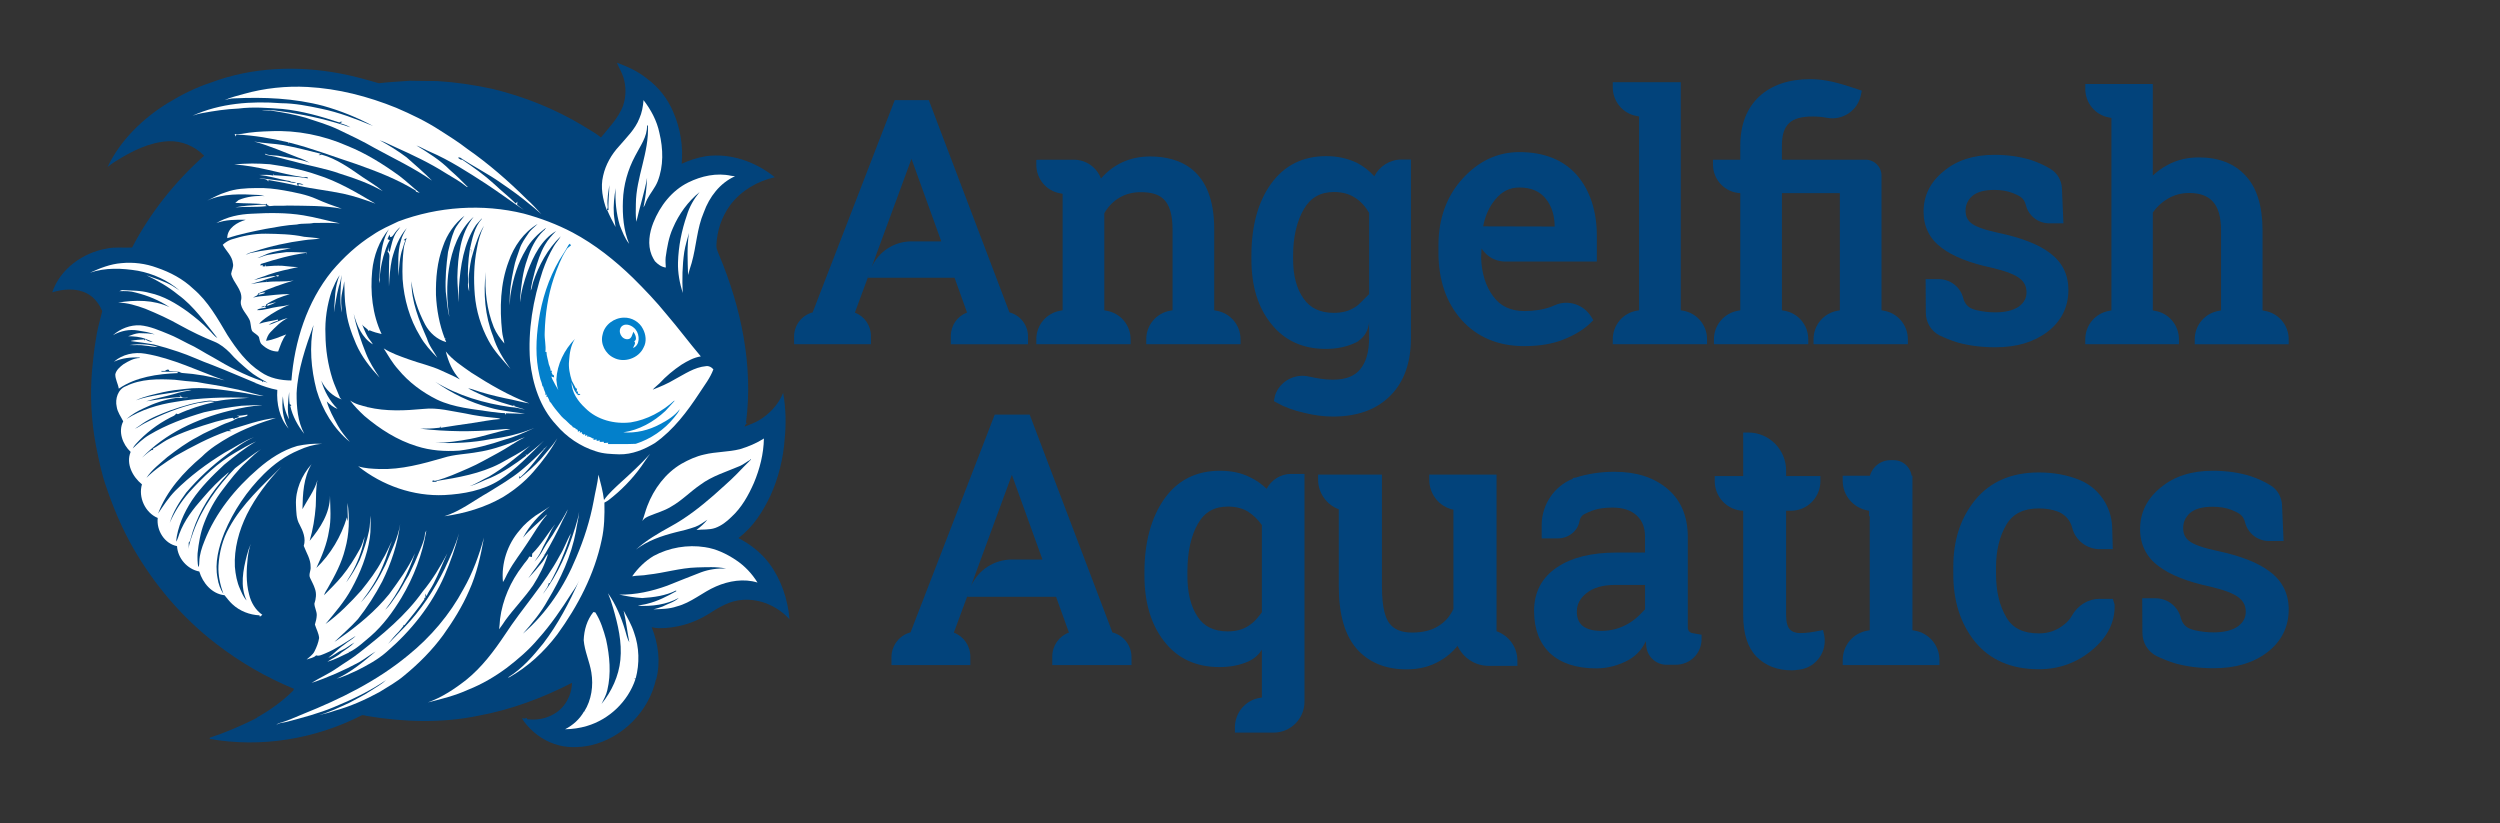 <?xml version="1.0" encoding="utf-8"?>
<!-- Generator: Adobe Illustrator 16.0.0, SVG Export Plug-In . SVG Version: 6.00 Build 0)  -->
<!DOCTYPE svg PUBLIC "-//W3C//DTD SVG 1.1//EN" "http://www.w3.org/Graphics/SVG/1.1/DTD/svg11.dtd">
<svg version="1.1" id="Layer_1" xmlns="http://www.w3.org/2000/svg" xmlns:xlink="http://www.w3.org/1999/xlink" x="0px" y="0px"
	 width="175.167px" height="57.667px" viewBox="-11.167 -9.333 175.167 57.667"
	 enable-background="new -11.167 -9.333 175.167 57.667" xml:space="preserve">
<rect x="-11.167" y="-9.333" width="175.167" height="57.667" fill="#333333" stroke="none"/>
<path fill="#02437B" d="M32.055-4.94c0.731,0.269,1.456,0.586,2.065,1.083c0.849,0.605,1.514,1.458,1.907,2.423
	c0.482,1.122,0.682,2.36,0.567,3.577c0.537-0.248,1.108-0.432,1.692-0.531c1.732-0.238,3.493,0.386,4.834,1.472
	c-1.218,0.27-2.362,0.943-3.118,1.947c-0.608,0.822-0.944,1.835-0.975,2.857c-0.001,0.24,0.121,0.458,0.204,0.677
	c1.538,3.678,2.392,7.733,1.872,11.721c0.026,0.003,0.082,0.013,0.106,0.02c-0.123,0.033-0.166,0.158-0.216,0.261
	c0.343-0.151,0.706-0.26,1.029-0.456c0.739-0.446,1.355-1.108,1.684-1.914c0.189,1.067,0.216,2.159,0.105,3.237
	c-0.094,1.359-0.43,2.703-0.989,3.947c-0.537,1.129-1.229,2.236-2.256,2.984c0.833,0.428,1.589,1.02,2.157,1.77
	c0.849,1.135,1.306,2.523,1.431,3.926c-0.821-0.908-2.06-1.461-3.291-1.363c-0.891,0.047-1.67,0.531-2.401,0.998
	c-1.033,0.645-2.243,0.994-3.459,0.986c-0.173-0.002-0.343-0.031-0.511-0.068c0.467,1.141,0.637,2.432,0.323,3.637
	c0.028,0.004,0.083,0.012,0.111,0.014c-0.034-0.002-0.096-0.01-0.128-0.012c-0.49,2.236-2.328,4.113-4.562,4.633
	c-0.843,0.178-1.742,0.201-2.561-0.094c-0.848-0.285-1.59-0.852-2.123-1.566c-0.061-0.08-0.106-0.168-0.14-0.26
	c0.034,0.016,0.105,0.045,0.14,0.059c0.076-0.014,0.224-0.115,0.207,0.037c0.633,0.076,1.296-0.025,1.852-0.348
	c0.792-0.428,1.282-1.314,1.3-2.205c-2.072,1.064-4.286,1.891-6.584,2.311c-2.561,0.527-5.213,0.441-7.781,0.012
	c-0.142-0.018-0.29-0.111-0.423-0.018c-3.241,1.641-7.018,2.266-10.603,1.623c0.008-0.021,0.022-0.064,0.03-0.088
	c1.052-0.344,2.074-0.787,3.069-1.273C6.731,41,6.933,40.971,6.91,40.797c0.003,0.027,0.008,0.078,0.009,0.104
	c0.877-0.51,1.709-1.107,2.433-1.82c0.047-0.041,0.071-0.094,0.071-0.156c-1.951-0.799-3.792-1.871-5.46-3.16
	c-2.358-1.814-4.323-4.129-5.801-6.705c-0.773-1.35-1.379-2.785-1.878-4.256c-0.338-0.951-0.533-1.945-0.732-2.934
	c-0.325-1.731-0.42-3.508-0.267-5.265c0.08-0.697,0.13-1.401,0.255-2.094c0.087-0.688,0.288-1.352,0.451-2.022
	c-0.003-0.134-0.069-0.196-0.198-0.186c0.033-0.001,0.101-0.001,0.135-0.001c-0.225-0.438-0.549-0.843-0.995-1.07
	c-0.75-0.396-1.654-0.322-2.44-0.082c0.551-1.64,2.14-2.772,3.806-3.064c0.589-0.13,1.195-0.042,1.792-0.077
	c1.264-2.432,3-4.606,5.044-6.429C2.486,0.907,1.562,0.522,0.626,0.561C-0.72,0.637-1.958,1.268-3.081,1.976
	c-0.195,0.112-0.367,0.262-0.55,0.392c0.906-1.889,2.463-3.396,4.23-4.488C1.555-2.7,2.56-3.208,3.626-3.552
	c2.87-1.08,6.04-1.2,9.035-0.632c0.917,0.168,1.815,0.423,2.708,0.683c0.727-0.087,1.458-0.116,2.188-0.174
	c0.635,0.004,1.27,0.028,1.905,0.021c1.312,0.081,2.617,0.274,3.901,0.555c2.208,0.538,4.343,1.391,6.292,2.561
	c0.427,0.282,0.895,0.503,1.282,0.841c0.563-0.697,1.218-1.355,1.545-2.207c0.222-0.646,0.235-1.363,0.029-2.014
	C32.398-4.276,32.198-4.596,32.055-4.94"/>
<path fill="#FFFFFF" d="M5.905-2.748C5.46-2.619,5.003-2.52,4.582-2.321c0.212-0.06,0.428-0.12,0.652-0.119
	c2.092-0.102,4.219-0.013,6.253,0.526c1.213,0.343,2.388,0.816,3.497,1.415c-1.187-0.492-2.393-0.96-3.653-1.218
	c-0.919-0.197-1.849-0.379-2.793-0.384c-2.095-0.16-4.276-0.002-6.213,0.875C2.546-1.297,2.768-1.37,2.998-1.407
	c0.841-0.157,1.691-0.285,2.546-0.32c1.024-0.131,2.058-0.046,3.082,0.028c1.365,0.141,2.689,0.514,3.987,0.948
	c0.054-0.055,0.124-0.069,0.208-0.042c-0.058,0.029-0.115,0.059-0.172,0.089c0.256,0.068,0.51,0.159,0.74,0.295
	C11.98-0.891,10.523-1.226,9.055-1.46C8.424-1.535,7.792-1.683,7.154-1.606c0.218,0.009,0.438,0,0.656,0.02
	c0.819,0.126,1.639,0.268,2.436,0.5c0.798,0.265,1.612,0.497,2.37,0.869c0.83,0.395,1.661,0.788,2.456,1.25
	c1.355,0.745,2.767,1.398,4.033,2.292c-0.567-0.576-1.187-1.103-1.792-1.64c-0.597-0.445-1.23-0.841-1.884-1.193
	c0.371,0.127,0.718,0.315,1.076,0.473c1.218,0.548,2.432,1.115,3.559,1.834c0.505,0.306,1.029,0.592,1.483,0.969l0.065,0.006
	c-0.398-0.414-0.811-0.813-1.244-1.188c-0.69-0.7-1.53-1.215-2.36-1.727c0.329,0.116,0.621,0.311,0.944,0.439
	c1.385,0.594,2.652,1.421,3.915,2.237c0.905,0.595,1.775,1.241,2.671,1.848c-0.155-0.123-0.311-0.245-0.467-0.364
	c0.002-0.057,0.008-0.169,0.01-0.226c-0.037,0.045-0.072,0.089-0.109,0.135c-0.475-0.475-1.009-0.885-1.495-1.351
	c-0.701-0.644-1.479-1.197-2.268-1.727l-0.07,0.013c-0.033-0.019-0.1-0.057-0.133-0.076l-0.042-0.028
	c-0.057-0.107,0.051-0.057,0.123-0.042c0.931,0.626,1.942,1.121,2.855,1.774c0.707,0.479,1.4,0.979,2.053,1.531
	c0.273,0.205,0.518,0.441,0.779,0.66c-0.341-0.361-0.665-0.738-1.041-1.065c-1.295-1.282-2.673-2.483-4.17-3.525
	c-0.61-0.478-1.27-0.885-1.92-1.302c-0.96-0.624-1.998-1.119-3.046-1.569c-1.979-0.801-4.078-1.346-6.213-1.46
	C8.875-3.321,7.356-3.157,5.905-2.748"/>
<path fill="#FFFFFF" d="M33.923-2.319c-0.034,0.438-0.11,0.878-0.29,1.282c-0.294,0.762-0.899,1.333-1.417,1.942
	c-0.541,0.584-0.952,1.3-1.124,2.081c-0.197,0.804-0.026,1.646,0.256,2.408c0.042-0.092,0.084-0.191,0.06-0.295
	c-0.048-0.491,0.054-0.977,0.118-1.461C31.532,4.22,31.433,4.8,31.47,5.385c-0.022-0.002-0.07-0.005-0.093-0.005
	c0.171,0.407,0.375,0.802,0.585,1.191c-0.029-0.299-0.095-0.592-0.117-0.893c-0.046-0.612,0.027-1.227,0.125-1.83
	c-0.049,0.876,0.041,1.765,0.288,2.607c0.185,0.447,0.35,0.917,0.659,1.296c-0.396-0.951-0.477-2-0.438-3.02
	c0.037-1.095,0.339-2.173,0.858-3.14c0.342-0.68,0.854-1.334,0.831-2.134c0.015,0.002,0.046,0.006,0.061,0.008
	c0.096,1.878-0.83,3.622-0.843,5.491c-0.001,0.417-0.03,0.837,0.036,1.25c0.225-1.034,0.572-2.04,0.749-3.084
	c-0.027,0.697-0.111,1.389-0.251,2.074c0.122-0.172,0.161-0.383,0.257-0.566c0.22-0.428,0.549-0.793,0.731-1.242
	c0.43-1.082,0.395-2.293,0.127-3.41C34.861-0.868,34.446-1.64,33.923-2.319"/>
<path fill="#FFFFFF" d="M7.81-0.141c-0.685,0.02-1.375,0.059-2.049,0.188c-0.162,0.027-0.328,0.024-0.489,0.02
	C5.295,0.125,5.327,0.18,5.356,0.236C5.364,0.201,5.38,0.129,5.389,0.094C6.625,0.144,7.845,0.36,9.047,0.64
	c0,0.03-0.002,0.09-0.005,0.121c0.01-0.028,0.027-0.082,0.036-0.108c1.614,0.398,3.165,1.007,4.745,1.519
	c1.421,0.505,2.842,1.051,4.13,1.845c0.008,0.02,0.024,0.06,0.031,0.08c0.085,0.03,0.172,0.058,0.26,0.088
	c-0.49-0.387-0.938-0.824-1.436-1.201c-1.136-0.823-2.336-1.573-3.642-2.098C11.487,0.149,9.644-0.221,7.81-0.141"/>
<path fill="#FFFFFF" d="M6.64,0.582c1.056,0.286,2.057,0.734,3.078,1.124c0.279,0.09,0.548,0.211,0.802,0.359
	C9.859,1.814,9.147,1.736,8.456,1.604c-0.35-0.076-0.747-0.009-1.064-0.172c0.027,0.115,0.17,0.096,0.259,0.126
	c0.6,0.092,1.178,0.286,1.769,0.422c1.094,0.314,2.227,0.483,3.297,0.876c1.01,0.313,2.015,0.676,2.934,1.206
	c-0.437-0.381-0.949-0.665-1.424-0.994C13.332,2.45,12.43,1.794,11.366,1.5c-0.065,0.037-0.136,0.048-0.213,0.034
	c0.056-0.03,0.112-0.062,0.168-0.093c-0.875-0.211-1.748-0.45-2.635-0.61C8.008,0.72,7.316,0.714,6.64,0.582"/>
<path fill="#FFFFFF" d="M5.242,2.2c1.646,0.071,3.215,0.649,4.838,0.88c0.101,0.026,0.313-0.06,0.34,0.084
	c-0.784-0.14-1.59-0.155-2.385-0.219C8.018,2.917,7.986,2.861,7.97,2.833c0.007,0.035,0.021,0.104,0.026,0.138
	c-0.327-0.071-0.667-0.056-1-0.047c0.66,0.069,1.297,0.265,1.947,0.395c0.095,0.021,0.21,0.005,0.284,0.086
	C9.35,3.413,9.473,3.418,9.596,3.43C9.341,3.553,9.064,3.381,8.803,3.363C8.197,3.306,7.596,3.208,6.99,3.141
	c0.206,0.097,0.534,0.006,0.638,0.247c0.004-0.027,0.012-0.082,0.017-0.109C8.332,3.41,9.023,3.52,9.7,3.694
	c-0.018-0.05-0.053-0.15-0.071-0.199c0.167,0.001,0.337,0.021,0.473,0.131C9.999,3.637,9.653,3.459,9.753,3.69
	c1.033,0.217,2.087,0.33,3.121,0.546c0.773,0.168,1.524,0.424,2.265,0.702c-1.311-0.776-2.633-1.572-4.097-2.026
	c-1.068-0.375-2.185-0.576-3.3-0.738C6.91,2.113,6.071,2.096,5.242,2.2"/>
<path fill="#FFFFFF" d="M37.06,3.449c-1.152,0.567-1.981,1.644-2.45,2.818c-0.281,0.716-0.415,1.54-0.118,2.274
	c0.065,0.147,0.139,0.293,0.228,0.428c0.209,0.219,0.454,0.406,0.764,0.444c-0.012-0.237-0.033-0.474-0.011-0.712
	c0.1-0.701,0.215-1.412,0.511-2.061c0.413-0.968,1.051-1.849,1.867-2.514c-0.398,0.48-0.714,1.028-0.892,1.627
	c-0.368,1.062-0.589,2.179-0.621,3.302c-0.02,0.729,0.117,1.449,0.332,2.14c-0.048-0.96-0.032-1.929,0.108-2.882
	c0.07-0.449,0.214-0.882,0.328-1.322c-0.146,0.976-0.091,1.962-0.062,2.944c0.083-0.281,0.155-0.565,0.251-0.842
	c0.334-1.174,0.366-2.425,0.855-3.556c0.383-1.068,1.127-2.051,2.184-2.52c-0.092-0.01-0.183-0.021-0.271-0.033
	C39.048,2.759,37.979,2.996,37.06,3.449"/>
<path fill="#FFFFFF" d="M4.655,4.137c-0.46,0.136-0.878,0.376-1.307,0.586c1.122-0.52,2.386-0.46,3.589-0.396
	c0.148,0.015,0.294,0.045,0.439,0.081c-0.618-0.04-1.243,0.032-1.818,0.272c-0.078,0.072-0.16,0.135-0.243,0.2
	c0.716,0.053,1.438,0.018,2.149,0.114L7.511,4.93c0.016,0.028,0.048,0.085,0.064,0.114C7.613,5.06,7.689,5.092,7.726,5.109
	c0.418-0.06,0.841,0,1.261-0.039c1.266,0.022,2.546-0.011,3.797,0.221c-0.597-0.206-1.192-0.418-1.769-0.678
	C10.3,4.292,9.521,4.158,8.754,4.012C8.105,3.896,7.443,3.82,6.781,3.843C6.065,3.851,5.332,3.884,4.655,4.137"/>
<path fill="#FFFFFF" d="M5.318,5.197c0.734-0.065,1.475,0.006,2.207-0.089C7.385,4.97,7.181,5.01,7.006,5.015
	C6.442,5.049,5.873,5.084,5.318,5.197"/>
<path fill="#FFFFFF" d="M16.738,6.184c-0.604,0.288-1.225,0.556-1.778,0.938c-1.089,0.684-2.042,1.564-2.874,2.544
	c-1.748,2.16-2.618,4.917-2.834,7.66c-0.749-0.006-1.522-0.154-2.146-0.594c-0.995-0.635-1.701-1.605-2.334-2.581
	c-0.688-1.158-1.356-2.372-2.399-3.252c-0.719-0.686-1.615-1.16-2.551-1.477C-0.97,9.13-1.827,9.023-2.665,9.105
	c-0.773,0.063-1.5,0.349-2.198,0.671C-3.785,9.405-2.612,9.454-1.5,9.639c1.066,0.203,2.093,0.665,2.912,1.383
	c-0.165-0.1-0.322-0.21-0.482-0.316c-0.573-0.341-1.221-0.519-1.84-0.754c0.784,0.376,1.543,0.807,2.216,1.361
	c1.121,0.812,1.903,1.969,2.756,3.034c-0.248-0.139-0.395-0.388-0.601-0.572c-0.446-0.468-0.955-0.871-1.469-1.262
	C1.178,11.93,0.299,11.4-0.691,11.19c-0.619-0.18-1.265-0.158-1.901-0.198c-0.076,0.005-0.14,0.05-0.208,0.077
	c0.385-0.012,0.776-0.017,1.151,0.099c0.839,0.211,1.655,0.542,2.373,1.029c-1.121-0.538-2.417-0.523-3.619-0.329
	c0.658,0.006,1.292,0.208,1.904,0.43c0.842,0.345,1.674,0.722,2.467,1.174c0.768,0.423,1.558,0.808,2.374,1.134
	c0.415,0.169,0.769,0.457,1.085,0.77c0.393,0.46,0.858,0.852,1.317,1.247c0.401,0.349,0.875,0.6,1.335,0.861
	c-0.109-0.031-0.217-0.069-0.323-0.104c-0.009,0.018-0.029,0.052-0.038,0.069c-0.011-0.021-0.033-0.066-0.043-0.089
	c-1.218-0.405-2.352-1.014-3.451-1.669C3.144,15.38,2.59,15,1.979,14.728c-0.435-0.218-0.858-0.462-1.313-0.641
	c-0.651-0.264-1.308-0.561-2.016-0.627c-0.693-0.034-1.39,0.236-1.905,0.696c0.528-0.303,1.159-0.438,1.76-0.33
	c0.397,0.066,0.802,0.119,1.176,0.274c-0.361-0.088-0.733-0.077-1.102-0.09c-0.267,0.023-0.518,0.127-0.769,0.217
	c0.414,0.004,0.832,0.035,1.223,0.185c0.163,0.073,0.332,0.138,0.5,0.198C-0.667,14.637-0.839,14.544-1,14.436
	c-0.018,0.025-0.054,0.074-0.073,0.1l-0.003-0.087c-0.302,0.014-0.604,0.031-0.901,0.097c-0.002,0.005-0.006,0.017-0.009,0.022
	c0.534,0.072,1.068,0.141,1.598,0.234c0.573,0.146,1.142,0.313,1.701,0.505c0.818,0.266,1.591,0.651,2.4,0.938
	c1.025,0.402,2.035,0.842,3.053,1.262c-0.005,0.029-0.012,0.087-0.016,0.115c0.007-0.025,0.021-0.077,0.026-0.101
	c0.479,0.201,0.976,0.369,1.487,0.466c-0.065,0.958,0.152,1.974,0.79,2.714c-0.411-0.679-0.489-1.492-0.402-2.267
	c0.037,0.56,0.165,1.136,0.446,1.627c-0.166-0.63-0.078-1.296-0.003-1.933c0.006,0.284-0.015,0.569,0.037,0.852
	c0.03,0.02,0.089,0.059,0.12,0.076c-0.02,0.017-0.059,0.05-0.077,0.064c0.16,0.717,0.52,1.373,0.977,1.942
	c-0.465-0.87-0.541-1.879-0.536-2.847c0.08-1.652,0.635-3.229,1.186-4.773c-0.307,1.507-0.173,3.073,0.21,4.555
	c0.412,1.397,1.199,2.708,2.334,3.634c-0.306-0.361-0.613-0.725-0.841-1.143c-0.296-0.545-0.612-1.094-0.778-1.695
	c0.224,0.211,0.459,0.423,0.758,0.521c-0.552-0.539-0.924-1.237-1.141-1.974c0.287,0.601,0.793,1.098,1.43,1.316
	c-0.069-0.057-0.131-0.121-0.156-0.208c-0.157-0.413-0.359-0.81-0.491-1.232c-0.315-1.002-0.481-2.055-0.489-3.106
	c-0.048-1.036,0.114-2.082,0.44-3.065c0.162-0.379,0.319-0.766,0.558-1.106c-0.375,0.824-0.323,1.747-0.405,2.626
	c0.089-0.613,0.187-1.226,0.345-1.825c0.095-0.26,0.154-0.53,0.193-0.802c-0.075,0.877-0.138,1.757-0.005,2.631
	c0.024-0.291-0.039-0.58-0.021-0.871c-0.001-0.452,0.163-0.878,0.212-1.325c0.026,0.632,0.005,1.269,0.115,1.896
	c0.077,0.867,0.369,1.699,0.71,2.494c0.386,0.891,0.994,1.663,1.654,2.365c-0.361-0.539-0.715-1.088-0.957-1.693
	c-0.36-0.903-0.674-1.829-0.86-2.784c0.222,0.822,0.583,1.689,1.344,2.146c-0.103-0.19-0.258-0.345-0.365-0.532
	c-0.162-0.275-0.261-0.58-0.395-0.869c0.118,0.194,0.37,0.266,0.464,0.471c0.015-0.015,0.045-0.044,0.061-0.059
	c0.269,0.118,0.555,0.201,0.845,0.263c-0.647-1.372-0.801-2.932-0.659-4.428c0.106-1.062,0.486-2.101,1.173-2.924
	c-0.685,1.144-0.574,2.519-0.696,3.795c0.02-0.075,0.045-0.147,0.063-0.222c-0.022-0.559,0.106-1.11,0.241-1.649
	c0.136-0.389,0.224-0.802,0.458-1.148c-0.057-0.026-0.113-0.05-0.17-0.075c0.052-0.104,0.102-0.21,0.144-0.318
	c0.013,0.06,0.03,0.119,0.051,0.177c0.113,0.012,0.181-0.094,0.24-0.174c0.133-0.198,0.283-0.387,0.471-0.535
	c-0.082,0.123-0.183,0.235-0.271,0.356c-0.272,0.414-0.356,0.918-0.473,1.385c-0.13-0.041-0.05-0.244-0.064-0.352
	C16.07,8.076,16.006,8.186,15.991,8.3c0.195,0.175,0.11,0.448,0.106,0.676c-0.009,0.588-0.029,1.173-0.009,1.759
	c0.029-0.641,0.075-1.281,0.206-1.911c0.204-0.781,0.501-1.564,1.04-2.18c-0.169,0.287-0.343,0.577-0.415,0.909
	c-0.249,0.793-0.16,1.632-0.187,2.451c0.094-0.66,0.085-1.338,0.327-1.968c0.046-0.187,0.114-0.366,0.183-0.545
	c-0.03,0.005-0.09,0.015-0.12,0.02l0.058-0.077c0.056-0.021,0.098-0.065,0.142-0.106c-0.052,0.244-0.172,0.47-0.197,0.722
	c-0.09,0.721-0.113,1.451-0.083,2.178c0.098,1.399,0.493,2.791,1.225,3.993c0.312,0.568,0.759,1.045,1.208,1.508
	c-0.245-0.443-0.582-0.841-0.724-1.338c-0.554-1.271-1.105-2.605-1.089-4.016c0.11,1.062,0.463,2.09,0.959,3.035
	c0.312,0.576,0.836,1.05,1.477,1.227c-0.035-0.085-0.069-0.169-0.104-0.252c0.034-0.001,0.098-0.001,0.131-0.001
	c-0.035-0.005-0.103-0.018-0.138-0.022c-0.371-0.966-0.558-1.996-0.608-3.027c-0.022-1.153,0.08-2.327,0.492-3.414
	c0.284-0.837,0.809-1.591,1.505-2.139c-0.244,0.341-0.546,0.646-0.715,1.037c-0.203,0.481-0.315,0.995-0.437,1.501
	c-0.123,0.927-0.209,1.862-0.158,2.797c0.082,0.585,0.098,1.181,0.255,1.754c-0.191-1.111-0.203-2.256-0.036-3.371
	c0.208-1.34,0.703-2.716,1.734-3.643c-0.95,1.189-1.101,2.767-1.142,4.232c0,0.585,0.076,1.168,0.09,1.753
	c0.023-0.34,0.004-0.681,0.021-1.022c0.101-1.518,0.335-3.097,1.195-4.391c0.133-0.15,0.267-0.297,0.397-0.45L22.596,6
	c-0.532,0.595-0.678,1.415-0.849,2.169l0.102-0.012c0,0.101,0.001,0.203,0.001,0.304c-0.005-0.069-0.018-0.208-0.022-0.28
	l-0.081-0.001c-0.115,0.748-0.158,1.508-0.113,2.264c-0.043,0.22,0.015,0.432,0.07,0.643c0.009-0.392-0.067-0.782-0.018-1.173
	c0.066-0.508,0.121-1.024,0.284-1.513c0.191-0.66,0.406-1.326,0.773-1.913c-0.25,0.507-0.407,1.053-0.498,1.609
	c-0.21,1.063-0.233,2.156-0.144,3.233c0.096,1.118,0.427,2.218,0.963,3.204c0.396,0.742,0.987,1.349,1.535,1.978
	c-0.504-0.704-0.971-1.453-1.22-2.29c-0.563-1.421-0.692-2.993-0.509-4.502c-0.09,1.312,0.073,2.648,0.56,3.874
	c0.176,0.423,0.451,0.795,0.744,1.144c-0.036-0.283-0.137-0.557-0.161-0.843c-0.175-1.64-0.128-3.351,0.462-4.911
	c0.368-1.062,1.053-2.039,2.027-2.625c-0.215,0.223-0.48,0.4-0.649,0.667c-0.231,0.342-0.483,0.682-0.61,1.081
	c-0.144,0.438-0.32,0.867-0.402,1.322c-0.189,0.863-0.333,1.748-0.287,2.634c0.021-0.294,0.008-0.592,0.071-0.883
	c0.181-1.051,0.497-2.093,1.051-3.011c0.326-0.616,0.841-1.107,1.387-1.526l0.018,0.046l-0.074,0.009l0.004,0.066
	c-0.023,0.017-0.071,0.052-0.094,0.069c-0.56,0.538-0.906,1.263-1.138,1.996c-0.32,0.872-0.416,1.803-0.503,2.723
	c-0.004,0.1,0,0.198,0.007,0.297c0.048-0.744,0.269-1.461,0.517-2.159c0.411-1.084,0.961-2.226,1.999-2.836
	c-0.29,0.295-0.572,0.604-0.78,0.965c-0.335,0.564-0.523,1.197-0.704,1.823c-0.125,0.456-0.239,0.918-0.299,1.387
	c0.104-0.174,0.104-0.381,0.165-0.57c0.401-1.202,1.023-2.351,1.942-3.237c-0.135,0.248-0.34,0.45-0.481,0.695
	c-0.324,0.544-0.578,1.129-0.788,1.727c-0.672,2.021-1.041,4.166-0.882,6.299c0.172,1.622,0.701,3.274,1.83,4.488
	c0.731,0.862,1.696,1.516,2.774,1.854c0.528,0.184,1.091,0.195,1.645,0.215c0.899,0.018,1.76-0.338,2.516-0.803
	c1.287-0.912,2.249-2.192,3.107-3.5c0.347-0.535,0.75-1.046,0.973-1.65c-0.125-0.154-0.314-0.258-0.516-0.225
	c-0.813,0.072-1.5,0.558-2.2,0.93c-0.485,0.294-1.01,0.512-1.535,0.717c0.14-0.165,0.32-0.289,0.473-0.44
	c0.458-0.501,0.985-0.936,1.547-1.313c0.417-0.256,0.861-0.503,1.351-0.577c-0.819-0.967-1.574-1.986-2.399-2.946
	c-0.726-0.901-1.53-1.736-2.35-2.552c-1.271-1.236-2.674-2.353-4.243-3.188c-1.082-0.568-2.233-1.001-3.411-1.32
	C22.639,4.921,19.527,5.138,16.738,6.184"/>
<path fill="#FFFFFF" d="M3.989,6.3c0.657-0.249,1.376-0.247,2.069-0.234C5.46,6.236,4.752,6.647,4.755,7.353
	c0.88-0.279,1.785-0.471,2.69-0.647c0.727-0.127,1.452-0.271,2.19-0.309c0.386-0.098,0.788-0.024,1.176-0.108
	c0.616-0.016,1.232-0.015,1.848,0.029c-0.863-0.175-1.709-0.426-2.579-0.565c-1.188-0.193-2.4-0.179-3.598-0.111
	C5.62,5.674,4.735,5.852,3.989,6.3"/>
<path fill="#FFFFFF" d="M5.03,7.451c-0.219,0.08-0.42,0.208-0.59,0.368C4.676,8.254,5.105,8.6,5.153,9.121
	C5.218,9.379,5.058,9.61,5.028,9.858c0.146,0.625,0.782,1.081,0.712,1.765c-0.174,0.547,0.318,0.949,0.542,1.389
	c0.156,0.263,0.09,0.586,0.22,0.855c0.144,0.153,0.358,0.234,0.472,0.414c0.054,0.18,0.06,0.394,0.21,0.527
	c0.304,0.288,0.709,0.5,1.137,0.488c0.161-0.413,0.282-0.853,0.569-1.2c-0.463,0.171-0.918,0.388-1.414,0.452
	c0.058-0.223,0.146-0.441,0.308-0.608c0.366-0.371,0.729-0.762,1.208-0.985c-0.469,0.091-0.875,0.359-1.337,0.477
	c0.19-0.151,0.424-0.225,0.652-0.295l0.002-0.082c-0.438,0.111-0.894,0.149-1.319,0.301c0.127-0.163,0.292-0.289,0.457-0.411
	c0.522-0.377,1.088-0.69,1.683-0.934c-0.27,0.076-0.545,0.121-0.823,0.151c-0.494,0.062-0.968,0.261-1.47,0.237
	c0.164-0.166,0.444-0.102,0.649-0.199c-0.039-0.027-0.078-0.054-0.116-0.081c-0.068,0.066-0.149,0.088-0.248,0.063
	c0.111-0.05,0.229-0.101,0.356-0.08L7.481,12c0.498-0.336,1.075-0.56,1.654-0.718c-0.667-0.03-1.326,0.095-1.987,0.138
	c-0.199,0.013-0.391,0.061-0.585,0.096c0.125-0.091,0.33-0.111,0.36-0.287c0.807-0.361,1.645-0.652,2.489-0.911
	c-0.632,0.122-1.278,0.022-1.913,0.115c-0.005-0.036-0.019-0.105-0.026-0.141c0.001,0.035,0.005,0.103,0.007,0.136
	c-0.363,0.013-0.721,0.087-1.076,0.148c0.351-0.12,0.717-0.192,1.062-0.333C7.699,10.156,7.953,10.118,8.176,10
	c-0.284,0.009-0.562,0.071-0.839,0.125c-0.24,0.034-0.467,0.12-0.704,0.166c0.319-0.165,0.674-0.237,1.001-0.376
	c0.679-0.243,1.39-0.377,2.091-0.537C9.354,9.38,8.989,9.317,8.62,9.289C8.234,9.272,7.848,9.293,7.463,9.328
	c-0.005-0.035-0.017-0.105-0.022-0.14C7.435,9.225,7.423,9.295,7.418,9.331l-0.18,0.002l0.016-0.084
	c-0.051,0.002-0.151,0.007-0.202,0.01l0.069-0.101c1.038-0.33,2.089-0.631,3.17-0.774c0.001,0.033,0.006,0.103,0.008,0.136
	c0.005-0.052,0.012-0.105,0.018-0.157c-0.473-0.007-0.946-0.044-1.418-0.03C8.458,8.385,8.018,8.449,7.582,8.529
	C7.33,8.572,7.108,8.709,6.856,8.75c0.24-0.083,0.466-0.199,0.7-0.298C8.09,8.25,8.665,8.198,9.216,8.054
	c-0.963,0.017-1.921,0.133-2.86,0.347C6.253,8.444,6.15,8.488,6.048,8.526C6.239,8.382,6.476,8.331,6.702,8.27
	c1.124-0.367,2.284-0.62,3.456-0.773c0.362-0.06,0.733-0.046,1.093-0.124C10.883,7.318,10.51,7.3,10.141,7.258
	C9.258,7.069,8.347,7.057,7.447,7.041C6.624,7.034,5.812,7.2,5.03,7.451"/>
<path fill="#FFFFFF" d="M8.203,9.95C8.156,10.063,8.4,10.07,8.364,9.956C8.324,9.954,8.244,9.951,8.203,9.95"/>
<path fill="#FFFFFF" d="M7.087,11.203c-0.042-0.002-0.215,0.087-0.103,0.12c0.136-0.055,0.353-0.042,0.436-0.165
	C7.308,11.149,7.197,11.163,7.087,11.203"/>
<path fill="#FFFFFF" d="M7.596,11.974c-0.013,0.034-0.04,0.101-0.054,0.134c0.215-0.076,0.431-0.152,0.635-0.259
	C7.98,11.876,7.792,11.947,7.596,11.974"/>
<path fill="#FFFFFF" d="M-2.078,14.843c0.364,0.02,0.732-0.026,1.095,0.043c0.293,0.015,0.583,0.112,0.877,0.08
	C-0.74,14.769-1.422,14.754-2.078,14.843"/>
<path fill="#FFFFFF" d="M15.718,15.077c0.317,0.503,0.611,1.031,1.015,1.474c0.735,0.896,1.688,1.601,2.723,2.116
	c1.192,0.566,2.53,0.662,3.817,0.859c0.311,0.021,0.615,0.093,0.928,0.087c0.016,0.03,0.048,0.091,0.064,0.123
	c0.003-0.028,0.011-0.083,0.015-0.111c0.449-0.001,0.898,0.04,1.348,0.028c-0.833-0.127-1.682-0.188-2.495-0.429
	c-1.363-0.357-2.645-0.995-3.798-1.801c1.596,0.973,3.424,1.505,5.266,1.766c0.344,0.021,0.68,0.096,1.014,0.181
	c-0.24-0.099-0.499-0.143-0.738-0.241c-0.004-0.02-0.015-0.057-0.02-0.075c-0.018,0.013-0.058,0.041-0.078,0.055
	c-1.087-0.301-2.15-0.691-3.146-1.228c0.108,0.008,0.212,0.036,0.315,0.07c0.74,0.265,1.505,0.451,2.272,0.62
	c0.572,0.097,1.129,0.272,1.704,0.363c-1.441-0.55-2.78-1.329-4.074-2.161c-0.629-0.448-1.3-0.869-1.782-1.483
	c0.179,0.715,0.468,1.421,0.985,1.962c-0.409-0.233-0.848-0.407-1.271-0.609c-0.749-0.355-1.567-0.519-2.341-0.807
	C16.852,15.62,16.248,15.419,15.718,15.077"/>
<path fill="#FFFFFF" d="M-3.186,16.014c0.565-0.264,1.193-0.328,1.81-0.297c0,0.009,0,0.025,0,0.034
	c-0.421,0.01-0.799,0.223-1.147,0.44c-0.237,0.181-0.493,0.395-0.565,0.698c-0.007,0.352,0.192,0.667,0.244,1.009
	c1.212-0.825,2.708-1.028,4.14-1.09c-0.008-0.019-0.024-0.056-0.034-0.073c-0.374-0.031-0.747-0.02-1.121-0.027
	c0.003-0.012,0.008-0.04,0.011-0.054c0.061,0.001,0.181,0.005,0.241,0.005c0.064-0.082,0.297-0.168,0.297,0
	c0.236,0.029,0.475,0.038,0.711,0.063l0.042,0.029c0.032,0.011,0.094,0.034,0.125,0.046c1.017,0.068,2.027,0.242,3.009,0.522
	c-1.842-0.646-3.617-1.541-5.556-1.869C-1.753,15.313-2.59,15.485-3.186,16.014"/>
<path fill="#FFFFFF" d="M-2.356,17.731c-0.552,0.207-0.759,0.898-0.634,1.434c0.053,0.379,0.292,0.688,0.457,1.023
	c-0.375,0.726-0.04,1.615,0.52,2.142c-0.345,0.832,0.141,1.748,0.792,2.273c-0.268,0.91,0.226,1.988,1.105,2.357
	c-0.098,0.867,0.471,1.801,1.353,1.973c0.046,0.848,0.722,1.619,1.56,1.777c0.242,0.807,0.885,1.572,1.768,1.662
	c0.176,0.215,0.343,0.441,0.549,0.629c0.516,0.482,1.206,0.748,1.907,0.781C7,33.969,7.149,33.785,7.214,33.744
	c-0.477-0.328-0.793-0.861-0.925-1.42c-0.227-0.85-0.194-1.74-0.095-2.604c0.04-0.324,0.106-0.643,0.212-0.949
	c-0.114,0.264-0.209,0.537-0.278,0.818c-0.266,1.016-0.484,2.158-0.017,3.15c-0.215-0.221-0.328-0.512-0.452-0.789
	c-0.227-0.492-0.324-1.035-0.369-1.57c-0.064-1.271,0.285-2.531,0.84-3.666c0.619-1.234,1.469-2.34,2.413-3.344
	c-1.32,1.324-2.747,2.604-3.649,4.264c-0.467,0.813-0.7,1.744-0.754,2.676c-0.033,0.676,0.125,1.342,0.348,1.975
	c-0.215-0.332-0.354-0.711-0.411-1.102c-0.213-1.08,0.078-2.182,0.475-3.186c0.639-1.535,1.588-2.943,2.771-4.115
	c0.703-0.697,1.52-1.289,2.438-1.67c0.515-0.24,1.067-0.404,1.636-0.447c-0.581-0.037-1.166,0.031-1.734,0.148
	c-1.021,0.297-1.932,0.893-2.729,1.586c-1.614,1.387-3.001,3.094-3.781,5.092c-0.183,0.457-0.343,0.934-0.355,1.43
	c-0.015,0.123,0.016,0.271-0.076,0.375c-0.052-0.318-0.061-0.645-0.045-0.963c0.078-0.719,0.197-1.436,0.457-2.111
	c0.322-0.84,0.758-1.639,1.306-2.35c0.518-0.68,1.035-1.367,1.668-1.939c0.372-0.357,0.734-0.727,1.178-0.994
	c-0.703,0.418-1.34,0.938-1.987,1.436c-1.247,1.293-2.319,2.793-2.929,4.492c-0.125,0.381-0.288,0.758-0.319,1.164
	c0.01-0.146,0.007-0.293,0.001-0.438c0.09-0.068,0.104-0.184,0.139-0.281c0.376-1.463,1.136-2.809,2.105-3.961
	c0.18-0.244,0.433-0.436,0.577-0.709c-0.673,0.557-1.288,1.18-1.851,1.848c-0.657,0.736-1.273,1.539-1.621,2.473
	c-0.075,0.186-0.106,0.395-0.234,0.559c0.112-1.041,0.547-2.027,1.117-2.898c0.631-0.932,1.437-1.734,2.256-2.498
	c0.712-0.584,1.435-1.166,2.236-1.627c-0.495,0.207-0.953,0.49-1.417,0.758C4.104,23.08,3.049,24.1,2.081,25.168
	c-0.556,0.637-1.016,1.359-1.355,2.135c0.233-0.775,0.676-1.477,1.154-2.121c0.839-0.992,1.799-1.877,2.839-2.654
	c0.606-0.449,1.206-0.932,1.908-1.227c-0.734,0.26-1.365,0.727-2.052,1.082c-1.249,0.766-2.435,1.643-3.472,2.682
	c-0.466,0.475-0.821,1.039-1.195,1.586c0.607-1.596,1.778-2.898,3.067-3.984c0.564-0.568,1.252-0.998,1.945-1.393
	c1.027-0.564,2.127-0.985,3.247-1.326c-1.131,0.122-2.199,0.529-3.282,0.845c0.054,0.029,0.109,0.057,0.165,0.086
	c-0.099-0.004-0.193-0.006-0.292-0.004c-1.266,0.447-2.457,1.078-3.623,1.736c-0.716,0.463-1.439,0.932-2.042,1.539
	c0.381-0.584,0.951-1.002,1.466-1.459c0.67-0.512,1.352-1.018,2.104-1.404c0.538-0.33,1.133-0.549,1.695-0.833
	c0.318-0.164,0.683-0.22,0.98-0.423c0.259-0.134,0.57-0.105,0.828-0.239c0-0.02,0.004-0.056,0.004-0.074
	c-0.248,0.028-0.499,0.11-0.758,0.067c0.059,0.032,0.157,0.026,0.188,0.101c-0.099,0.043-0.205,0.064-0.309,0.084l-0.041,0.087
	c-0.027-0.028-0.083-0.087-0.11-0.117c-0.397,0.047-0.803,0.186-1.201,0.277c-1.167,0.349-2.339,0.714-3.421,1.281
	c-0.338,0.191-0.644,0.434-0.985,0.617c0.012,0.023,0.033,0.064,0.042,0.088c-0.026-0.002-0.079-0.008-0.105-0.01
	c-0.249,0.152-0.465,0.352-0.685,0.543c1.622-1.705,3.837-2.722,6.095-3.283c0.769-0.194,1.549-0.346,2.342-0.397
	c-0.489-0.018-0.979,0.029-1.467,0.041c-0.884,0.102-1.761,0.263-2.629,0.457c-1.324,0.39-2.637,0.868-3.826,1.579
	c-0.44,0.256-0.804,0.613-1.169,0.959c0.056-0.109,0.123-0.215,0.209-0.305c0.689-0.762,1.519-1.402,2.436-1.87
	c0.138-0.08,0.324-0.114,0.391-0.274c0.044,0.013,0.089,0.028,0.135,0.043c0.816-0.382,1.687-0.646,2.563-0.849
	c-0.369-0.119-0.753,0.047-1.127,0.062c-1.33,0.29-2.599,0.812-3.801,1.441c-0.221,0.116-0.417,0.277-0.652,0.369
	c0.19-0.117,0.369-0.25,0.55-0.378c0.596-0.404,1.273-0.657,1.94-0.914c0.882-0.305,1.785-0.584,2.718-0.68
	c0.191-0.011,0.381,0.073,0.573,0.028c0.731-0.146,1.479-0.162,2.22-0.224c-1.729-0.063-3.474-0.012-5.182,0.287
	c-1.195,0.182-2.38,0.546-3.406,1.197c0.354-0.313,0.768-0.555,1.2-0.749c0.705-0.349,1.458-0.605,2.239-0.721
	c0.296-0.035,0.594,0.027,0.891-0.006c-0.16-0.046-0.43,0.06-0.514-0.118l-0.119-0.096c0.027,0.037,0.081,0.112,0.107,0.148
	c-0.816,0.04-1.624,0.175-2.429,0.302c0.649-0.204,1.319-0.326,1.972-0.513c0.391-0.124,0.791-0.215,1.201-0.246
	c-0.324-0.063-0.644,0.049-0.962,0.095c-0.405,0.057-0.808,0.132-1.212,0.188c-0.581,0.1-1.163,0.208-1.719,0.407
	c0.6-0.289,1.257-0.414,1.898-0.568c0.513-0.117,1.037-0.177,1.559-0.232c1.271-0.166,2.546,0.06,3.803,0.23
	c0.57,0.069,1.127,0.243,1.703,0.271c-0.79-0.176-1.561-0.427-2.359-0.564c-0.774-0.183-1.565-0.271-2.344-0.422
	c-0.516-0.041-1.03-0.088-1.543-0.156C-0.082,17.212-1.299,17.204-2.356,17.731"/>
<path fill="#FFFFFF" d="M13.364,18.726c0.291,0.397,0.641,0.748,1.002,1.084c1.08,0.917,2.303,1.702,3.667,2.12
	c0.958,0.309,1.979,0.381,2.977,0.311c1.086-0.137,2.148-0.414,3.182-0.771c0.723-0.188,1.403-0.506,2.08-0.818
	c-0.977,0.404-2.012,0.654-3.062,0.783c-1.273,0.26-2.582,0.301-3.879,0.266c0.829-0.006,1.65-0.131,2.463-0.283
	c0.946-0.182,1.86-0.508,2.808-0.684c-0.297-0.027-0.594,0.016-0.889,0.039c-1.809,0.164-3.638,0.139-5.44-0.07
	c0.424-0.002,0.852-0.004,1.274-0.059c0.093,0.01,0.154-0.053,0.196-0.127l-0.04,0.125c0.747-0.111,1.49-0.239,2.238-0.337
	c0.653-0.097,1.303-0.231,1.962-0.281c-0.146-0.079-0.315-0.064-0.473-0.089c-0.666-0.061-1.329-0.15-1.979-0.295
	c-0.973-0.153-1.949-0.433-2.942-0.322c-1.299,0.121-2.626,0.186-3.906-0.12l-0.014,0.103c0.002-0.027,0.005-0.082,0.007-0.108
	C14.172,19.088,13.725,18.987,13.364,18.726"/>
<path fill="#FFFFFF" d="M24.835,21.619c-0.82,0.311-1.656,0.594-2.525,0.721c-0.803,0.15-1.633,0.156-2.417,0.406
	c-1.452,0.422-2.939,0.832-4.465,0.785c-0.504-0.021-1.018-0.035-1.501-0.195c1.695,1.352,3.875,2.119,6.05,2.018
	c1.333-0.072,2.705-0.316,3.848-1.043c1.171-0.764,2.132-1.793,3.121-2.77c-0.378,0.359-0.79,0.678-1.191,1.01
	c-0.025-0.016-0.078-0.051-0.104-0.068c0.016,0.023,0.049,0.074,0.065,0.098c-0.783,0.6-1.6,1.164-2.506,1.563
	c-0.5,0.172-0.956,0.467-1.476,0.584c0.487-0.158,0.904-0.465,1.369-0.672c1.033-0.617,1.978-1.371,2.878-2.17
	c-0.653,0.494-1.396,0.844-2.104,1.252c-1.387,0.721-2.945,0.99-4.473,1.234l0.043,0.047c-0.108,0.002-0.215,0.006-0.322,0.014
	c0.009-0.031,0.025-0.086,0.034-0.113c0.066,0.021,0.135,0.047,0.205,0.027c0.792-0.199,1.533-0.547,2.28-0.867
	c0.722-0.307,1.392-0.715,2.083-1.078c0.645-0.338,1.224-0.789,1.885-1.096C25.336,21.373,25.096,21.521,24.835,21.619"/>
<path fill="#FFFFFF" d="M27.458,21.961c-0.226,0.287-0.478,0.551-0.703,0.838c-0.461,0.52-0.991,0.973-1.531,1.408
	c-0.013-0.061-0.014-0.119-0.004-0.176l0.031,0.029l0.046,0.037c0.731-0.652,1.257-1.49,1.908-2.215
	c-0.069,0.064-0.138,0.129-0.203,0.197c-0.031,0-0.096-0.006-0.128-0.008l0.116,0.025c-0.515,0.527-1.046,1.039-1.614,1.508
	c-0.718,0.605-1.541,1.068-2.333,1.566c-1.013,0.572-1.949,1.314-3.071,1.668c1.419-0.195,2.823-0.611,4.072-1.324
	c0.808-0.49,1.558-1.09,2.177-1.807c0.626-0.721,1.211-1.486,1.663-2.332C27.748,21.574,27.618,21.779,27.458,21.961"/>
<path fill="#FFFFFF" d="M40.673,22.141c-0.822,0.205-1.683,0.172-2.506,0.375c-0.56,0.123-1.088,0.365-1.585,0.646
	c-1.122,0.658-1.936,1.756-2.394,2.959c-0.13,0.334-0.21,0.688-0.341,1.02l0.013,0.008c0.104-0.164,0.279-0.248,0.449-0.322
	c0.514-0.219,1.063-0.359,1.54-0.658c0.748-0.416,1.342-1.049,2.046-1.531c0.836-0.625,1.849-0.92,2.796-1.326
	c0.25-0.113,0.459-0.293,0.699-0.42l0.01-0.049l0.055,0.021c-0.344,0.33-0.669,0.678-1.001,1.018
	c-0.507,0.521-1.068,0.984-1.601,1.477c-0.944,0.824-1.937,1.602-3.039,2.201c-0.85,0.469-1.703,0.961-2.424,1.617
	c0.812-0.629,1.803-0.963,2.787-1.215c0.462-0.104,0.923-0.223,1.369-0.381c0.313-0.113,0.574-0.32,0.849-0.498
	c-0.218,0.273-0.485,0.506-0.765,0.717c0.439-0.051,0.898,0.008,1.322-0.143c0.434-0.158,0.805-0.447,1.129-0.768
	c0.713-0.65,1.19-1.508,1.575-2.383c0.414-0.988,0.682-2.041,0.701-3.115C41.839,21.725,41.262,21.963,40.673,22.141"/>
<path fill="#FFFFFF" d="M32.326,24.471c-0.413,0.389-0.847,0.764-1.174,1.23c-0.073-0.6-0.232-1.189-0.386-1.775
	c-0.065,0.623-0.232,1.229-0.337,1.844c-0.253,1.357-0.675,2.682-1.217,3.949c-0.831,2.025-2.075,3.906-3.737,5.344
	c0.647-0.732,1.274-1.49,1.747-2.352c0.894-1.486,1.64-3.092,1.962-4.807c0.064-0.467,0.197-0.922,0.228-1.393
	c-0.044,0.369-0.163,0.725-0.266,1.08c-0.506,1.666-1.207,3.301-2.268,4.693c0.123-0.254,0.354-0.459,0.397-0.746
	c0.023-0.006,0.067-0.016,0.09-0.021c0.607-1.105,1.104-2.277,1.476-3.486c-0.298,0.502-0.473,1.064-0.785,1.559
	c-1.062,1.994-2.615,3.66-3.841,5.545c-0.771,1.152-1.616,2.279-2.7,3.156c-0.823,0.648-1.712,1.236-2.703,1.594
	c0.957-0.244,1.923-0.479,2.824-0.893c0.969-0.383,1.875-0.916,2.71-1.535c0.779-0.6,1.536-1.244,2.172-2
	c0.904-1.002,1.664-2.123,2.387-3.26c0.194-0.27,0.368-0.551,0.507-0.852c-0.695,1.545-1.485,3.063-2.52,4.412
	c-0.708,0.881-1.467,1.756-2.436,2.357l0.011,0.035c1.342-0.744,2.487-1.809,3.411-3.027c1.441-1.984,2.607-4.215,3.114-6.631
	c0.19-0.855,0.208-1.738,0.19-2.609c0.092-0.047,0.185-0.096,0.269-0.156c0.884-0.676,1.671-1.479,2.318-2.383
	c0.21-0.285,0.39-0.596,0.614-0.873C33.74,23.18,33.036,23.83,32.326,24.471"/>
<path fill="#FFFFFF" d="M9.572,26.061c0.023,0.459,0.01,0.951,0.251,1.361c0.243,0.453,0.457,0.977,0.293,1.492
	c0.178,0.48,0.492,0.932,0.48,1.469c0.033,0.26-0.158,0.525-0.037,0.775c0.115,0.256,0.261,0.498,0.342,0.768
	c0.122,0.336,0.071,0.705-0.04,1.035c0.007,0.271,0.165,0.52,0.166,0.795c-0.008,0.227-0.061,0.453-0.13,0.67
	c0.095,0.316,0.271,0.611,0.296,0.943c-0.051,0.326-0.176,0.637-0.323,0.932c-0.118,0.248-0.361,0.395-0.555,0.578
	c0.225-0.094,0.492-0.107,0.664-0.293c0.221,0.074,0.431-0.057,0.634-0.133c0.763-0.314,1.447-0.785,2.14-1.229
	c-0.239,0.258-0.569,0.404-0.832,0.635c-0.397,0.26-0.701,0.627-1.089,0.895c0.344-0.117,0.607-0.383,0.941-0.523
	c0.326-0.137,0.587-0.377,0.892-0.549c-0.256,0.281-0.582,0.475-0.888,0.689c-0.292,0.285-0.679,0.428-1.005,0.66
	c0.536-0.143,1.018-0.414,1.518-0.648c-0.007-0.031-0.017-0.096-0.022-0.129c0.009,0.025,0.029,0.082,0.038,0.109
	c0.566-0.279,1.019-0.727,1.5-1.123c0.872-0.76,1.557-1.703,2.152-2.686c0.865-1.447,1.481-3.051,1.747-4.715
	c-0.05,0.084-0.097,0.172-0.1,0.273c-0.035,0.375-0.192,0.723-0.331,1.068c-0.24,0.604-0.507,1.199-0.797,1.779
	c-0.309,0.484-0.549,1.012-0.896,1.471c-0.235,0.33-0.447,0.686-0.755,0.957c0.915-1.182,1.607-2.537,2.082-3.953
	c-0.457,1.035-1.146,1.947-1.806,2.861c-0.975,1.199-2.178,2.195-3.441,3.076c-0.128,0.094-0.257,0.189-0.395,0.27
	c0.553-0.529,1.137-1.027,1.65-1.598c0.646-0.824,1.213-1.707,1.698-2.635c0.625-1.264,1.077-2.625,1.258-4.025
	c-0.158,1.016-0.651,1.936-1.035,2.879c-0.457,0.938-0.998,1.844-1.713,2.609c0.602-0.797,1.159-1.637,1.535-2.563
	c0.255-0.57,0.393-1.182,0.648-1.75c-0.236,0.445-0.417,0.918-0.69,1.344c-0.396,0.77-0.926,1.455-1.463,2.127
	c-0.768,0.857-1.58,1.684-2.513,2.359c0.654-0.787,1.332-1.564,1.823-2.469c0.61-1.113,1.096-2.314,1.282-3.574
	c0.078-0.514,0.038-1.031,0.068-1.547c-0.07,0.352-0.046,0.713-0.125,1.063c-0.144,0.695-0.372,1.367-0.64,2.025
	c-0.265,0.557-0.583,1.092-0.957,1.586c0.163-0.32,0.377-0.609,0.533-0.934c0.369-0.715,0.631-1.488,0.764-2.283
	c-0.11,0.297-0.185,0.605-0.341,0.883c-0.367,0.662-0.769,1.311-1.249,1.896c-0.391,0.475-0.832,0.902-1.26,1.34
	c0.052-0.184,0.158-0.338,0.256-0.496c0.5-0.869,0.98-1.766,1.22-2.746c0.296-1.049,0.318-2.152,0.176-3.227
	c-0.025,0.412,0.016,0.822,0.019,1.234h-0.025c-0.011-0.057-0.033-0.166-0.045-0.221c-0.404,1.334-1.132,2.574-2.14,3.543
	c0.383-0.822,0.742-1.672,0.88-2.574c0.176-0.82,0.091-1.66,0.074-2.49c0.009,1.213-0.682,2.268-1.425,3.164
	c0.233-0.789,0.365-1.607,0.428-2.43c0.031-0.611-0.007-1.23,0.123-1.832c-0.211,0.748-0.695,1.367-1.055,2.043
	c0.022-1.07,0.07-2.209,0.636-3.15C9.969,23.973,9.517,25.004,9.572,26.061"/>
<path fill="#FFFFFF" d="M26.351,26.799c-0.403,0.297-0.794,0.617-1.101,1.014c-0.865,0.986-1.305,2.33-1.176,3.637
	c0.151-0.215,0.233-0.463,0.367-0.686c0.375-0.709,0.885-1.334,1.317-2.008c0.459-0.668,0.849-1.391,1.383-2.004l-0.016-0.029
	c-0.532,0.561-1.168,1.016-1.651,1.623c0.45-0.865,1.125-1.594,1.884-2.199C27.037,26.387,26.682,26.576,26.351,26.799"/>
<path fill="#FFFFFF" d="M28.617,26.355c-0.256,0.51-0.562,0.992-0.87,1.471c-0.24,0.453-0.588,0.844-0.829,1.303
	c-0.165,0.324-0.38,0.623-0.633,0.887c0.153-0.246,0.349-0.463,0.46-0.732c0.174-0.416,0.425-0.793,0.599-1.205
	c0.105-0.248,0.248-0.475,0.391-0.699c-0.539,0.691-0.988,1.461-1.613,2.084c-0.007,0.076-0.012,0.15-0.016,0.229
	c-0.064-0.014-0.127-0.027-0.19-0.031c-0.112,0.246-0.324,0.43-0.471,0.658c-0.834,1.076-1.402,2.369-1.576,3.725
	c-0.025,0.236-0.027,0.475-0.066,0.711c0.162-0.201,0.295-0.422,0.443-0.633c0.616-0.84,1.349-1.586,1.939-2.443
	c0.435-0.689,0.811-1.42,1.048-2.203c-0.176,0.158-0.249,0.393-0.4,0.574c-0.316,0.387-0.645,0.768-0.985,1.133
	c0.37-0.551,0.798-1.059,1.141-1.625c-0.028,0-0.087,0-0.116,0c0.03-0.006,0.091-0.02,0.12-0.027
	c0.465-0.787,0.895-1.598,1.276-2.43C28.385,26.85,28.545,26.621,28.617,26.355"/>
<path fill="#FFFFFF" d="M20.988,28.039c-0.238,0.854-0.62,1.656-0.988,2.457c-0.734,1.502-1.666,2.916-2.826,4.119
	c-0.385,0.391-0.766,0.787-1.152,1.172c0.234-0.297,0.477-0.588,0.746-0.855c0.112-0.143,0.238-0.271,0.346-0.416l-0.031-0.066
	c0.022,0.006,0.067,0.02,0.09,0.023c0.474-0.602,0.977-1.188,1.404-1.828c-0.007-0.027-0.021-0.08-0.028-0.105
	c0.021,0.014,0.059,0.037,0.079,0.049l0.017-0.113c-0.008-0.072-0.013-0.146-0.016-0.219c0.028,0.061,0.058,0.119,0.087,0.178
	c0.142-0.313,0.353-0.59,0.506-0.898c0.353-0.684,0.625-1.406,0.957-2.1c-0.502,0.936-1.047,1.854-1.726,2.672
	c-1.193,1.686-2.808,3.008-4.42,4.273c-0.505,0.41-1.07,0.734-1.602,1.105c-0.559,0.395-1.193,0.66-1.77,1.029
	c1.15-0.379,2.259-0.871,3.326-1.445c0.4-0.234,0.763-0.523,1.162-0.756c-0.847,0.713-1.707,1.447-2.728,1.906
	c0.49-0.135,0.95-0.359,1.411-0.568c0.731-0.369,1.461-0.76,2.081-1.303c1.717-1.475,3.172-3.289,4.077-5.377
	C20.395,30.023,20.751,29.047,20.988,28.039"/>
<path fill="#FFFFFF" d="M22.745,28.33c-0.346,1.248-0.79,2.479-1.436,3.604c-0.962,1.801-2.31,3.379-3.895,4.66
	c-2.176,1.795-4.731,3.055-7.335,4.096c-0.557,0.229-1.104,0.486-1.688,0.646c-0.091,0.016-0.151,0.092-0.214,0.15
	c0.214-0.203,0.538-0.168,0.806-0.256c1.089-0.291,2.187-0.576,3.229-1.012c1.274-0.523,2.528-1.121,3.668-1.898
	c-0.316,0.299-0.704,0.502-1.065,0.742c-0.48,0.324-1.008,0.57-1.514,0.852c-0.693,0.313-1.379,0.654-2.116,0.857
	c0.385-0.082,0.766-0.184,1.137-0.316c1.08-0.299,2.11-0.76,3.094-1.295c0.598-0.373,1.222-0.715,1.759-1.176
	c1.015-0.834,1.952-1.775,2.724-2.838c0.69-0.969,1.323-1.982,1.796-3.074C22.235,30.887,22.517,29.607,22.745,28.33"/>
<path fill="#FFFFFF" d="M34.627,29.621c-0.595,0.359-1.102,0.855-1.499,1.426c0.366-0.07,0.743-0.039,1.106-0.115
	c1.141-0.119,2.251-0.471,3.402-0.506c0.687-0.016,1.383-0.064,2.061,0.074c-0.593-0.021-1.186,0.061-1.742,0.266
	c-0.792,0.303-1.578,0.623-2.366,0.936c-1.078,0.391-2.218,0.65-3.371,0.627c0.532,0.111,1.068,0.213,1.613,0.242
	c0.809-0.051,1.642-0.164,2.374-0.533c0.004,0.014,0.012,0.039,0.014,0.053c-0.646,0.359-1.313,0.705-2.037,0.879
	c-0.214,0.066-0.44,0.07-0.651,0.145c0.976,0.043,1.998-0.074,2.863-0.559c-0.315,0.303-0.753,0.408-1.131,0.605
	c-0.211,0.086-0.43,0.137-0.646,0.203c0.548-0.027,1.109-0.021,1.634-0.207c1.013-0.26,1.801-0.992,2.747-1.4
	c0.901-0.393,1.955-0.57,2.911-0.273c-0.386-0.627-0.903-1.174-1.517-1.58c-0.653-0.436-1.383-0.785-2.166-0.9
	C37.004,28.813,35.718,29.033,34.627,29.621"/>
<path fill="#FFFFFF" d="M31.433,32.232c0.135,0.332,0.257,0.668,0.352,1.014c0.346,1.184,0.642,2.42,0.515,3.662
	c-0.112,1.131-0.61,2.201-1.32,3.082c0.147-0.314,0.331-0.615,0.404-0.961c0.28-1.17,0.169-2.393-0.086-3.557
	c-0.178-0.656-0.383-1.32-0.752-1.896c-0.033-0.008-0.104-0.018-0.138-0.025c-0.45,0.555-0.652,1.264-0.677,1.967
	c0.063,0.781,0.414,1.498,0.537,2.266c0.151,0.928,0.011,1.922-0.493,2.725c0.042,0.01,0.125,0.027,0.167,0.035
	c-0.064-0.01-0.126-0.02-0.187-0.031c-0.303,0.541-0.783,0.971-1.33,1.25c0.517-0.008,1.034-0.08,1.53-0.229
	c1.567-0.463,2.876-1.715,3.397-3.268c-0.021-0.014-0.062-0.039-0.083-0.051c0.026-0.004,0.078-0.008,0.104-0.008
	c0.281-1.049,0.256-2.186-0.111-3.211c-0.174-0.545-0.464-1.043-0.734-1.545c0.177,0.732,0.252,1.484,0.401,2.223
	c-0.148-0.252-0.204-0.541-0.286-0.816C32.366,33.932,31.989,33.025,31.433,32.232"/>
<path fill="#FFFFFF" d="M29.406,18.418c0.066-0.012,0.132-0.025,0.198-0.037c0.027,0.077,0.055,0.155,0.082,0.232l0.087-0.004
	l-0.021,0.108l0.097-0.037l-0.011,0.206C29.745,18.677,29.487,18.631,29.406,18.418"/>
<path fill="#FFFFFF" d="M4.767,20.057c0.082-0.022,0.165-0.022,0.246,0c-0.003,0.019-0.011,0.052-0.015,0.067
	c-0.884,0.202-1.689,0.633-2.525,0.967c-0.37,0.152-0.7,0.379-1.055,0.557c-0.492,0.283-0.961,0.605-1.451,0.893
	c0.269-0.215,0.555-0.414,0.852-0.588c0.194-0.156,0.404-0.293,0.623-0.41c0.513-0.252,0.993-0.568,1.535-0.754
	C3.556,20.504,4.146,20.246,4.767,20.057"/>
<path fill="#FFFFFF" d="M0.356,24.549c0.676-0.826,1.52-1.525,2.478-2.002c-0.977,0.695-1.893,1.482-2.702,2.369
	c-0.153,0.164-0.265,0.357-0.386,0.543C-0.106,25.123,0.109,24.82,0.356,24.549"/>
<path fill="#FFFFFF" d="M13.11,27.26c0.009-0.004,0.025-0.012,0.034-0.018c0.041,0.131-0.002,0.264-0.027,0.391
	c-0.097,0.393-0.194,0.791-0.377,1.152c-0.097,0.182-0.184,0.367-0.271,0.555l-0.023-0.012c0.061-0.141,0.125-0.279,0.187-0.422
	c0.045-0.1,0.09-0.199,0.133-0.299l-0.115-0.018c0.032,0.004,0.093,0.008,0.123,0.01C12.882,28.152,13.02,27.713,13.11,27.26"/>
<path fill="#FFFFFF" d="M17.569,37.285c1.279-1.27,2.458-2.656,3.415-4.189c-0.386,0.828-0.923,1.58-1.504,2.287
	c-0.408,0.512-0.867,0.986-1.354,1.424C17.945,36.973,17.78,37.158,17.569,37.285"/>
<path fill="#0380CB" d="M28.585,7.98c0.05-0.086,0.09-0.192,0.186-0.237c0.015,0.034,0.047,0.101,0.063,0.134
	c-0.027,0.018-0.083,0.053-0.109,0.07c-0.076,0.065-0.161,0.122-0.205,0.213c-0.394,0.615-0.648,1.306-0.886,1.992
	c-0.41,1.228-0.6,2.524-0.636,3.816c-0.025,0.457,0.102,0.907,0.05,1.362l0.073-0.008c0.005,0.296,0.117,0.572,0.164,0.863
	c0.058,0.151,0.127,0.303,0.133,0.47l0.095-0.018c-0.01,0.032-0.027,0.096-0.037,0.126c0.022,0.045,0.068,0.135,0.091,0.179
	l0.062-0.008c0.008,0.045,0.022,0.134,0.031,0.18c-0.067-0.023-0.135-0.046-0.201-0.068c0.025,0.066,0.051,0.135,0.081,0.2
	c0.127,0.26,0.271,0.512,0.416,0.761c-0.095-0.238-0.114-0.492-0.141-0.743c0.051-1.075,0.558-2.089,1.304-2.853
	c-0.297,0.451-0.376,1.002-0.412,1.529c-0.052,0.478,0.048,0.956,0.194,1.41c0.095,0.179,0.195,0.359,0.29,0.541l0.076-0.004
	c-0.009,0.053-0.026,0.162-0.035,0.219l0.108-0.006c-0.007,0.038-0.022,0.112-0.03,0.148l0.19,0.03
	c-0.11,0.164-0.221,0.023-0.289-0.061c-0.178-0.223-0.254-0.5-0.336-0.765c0.013,0.717,0.463,1.343,0.97,1.813
	c0.821,0.825,2.051,1.135,3.186,0.996c1.138-0.183,2.19-0.754,3.04-1.522l0.021,0.022c-0.217,0.232-0.42,0.478-0.644,0.707
	c-0.815,0.76-1.833,1.335-2.949,1.492c0.888,0.07,1.789-0.145,2.572-0.568c0.522-0.267,1.035-0.592,1.396-1.062
	c-0.086,0.229-0.255,0.414-0.407,0.605c-0.692,0.85-1.637,1.491-2.681,1.829c-0.651,0.033-1.303,0.008-1.954,0.016l0.028-0.094
	c-0.107,0.01-0.211,0.018-0.316,0.025l0.012-0.09c-0.102,0.004-0.204,0.006-0.304,0.01l0.023-0.102
	c-0.059,0.01-0.176,0.023-0.234,0.031l0.009-0.1c-0.057,0.006-0.173,0.023-0.233,0.031l0.024-0.107l-0.063,0.006
	c-0.129-0.068-0.256-0.158-0.411-0.137l0.025-0.102c-0.042,0.014-0.123,0.041-0.163,0.055l0.014-0.121
	c-0.032,0.01-0.098,0.029-0.13,0.037c-0.027-0.021-0.082-0.07-0.109-0.094l0.009-0.08c-0.038,0.01-0.116,0.027-0.154,0.035
	l0.023-0.127c-0.039,0.016-0.116,0.049-0.154,0.063c0.021-0.125-0.035-0.186-0.166-0.184l0.015-0.055
	c-0.076-0.033-0.154-0.066-0.23-0.096l0.013-0.039c-0.239-0.157-0.407-0.395-0.638-0.564c-0.048-0.047-0.097-0.095-0.143-0.142
	c-0.199-0.243-0.412-0.476-0.593-0.733c-0.047-0.069-0.094-0.139-0.139-0.207c-0.022-0.022-0.066-0.065-0.088-0.089
	c-0.015-0.035-0.042-0.112-0.057-0.15c-0.033-0.066-0.067-0.134-0.1-0.199l-0.087,0.01c0.012-0.042,0.032-0.121,0.044-0.163
	l-0.102,0.041c0.009-0.1-0.01-0.191-0.057-0.274c-0.044-0.107-0.08-0.219-0.108-0.331l-0.042-0.008
	c-0.018-0.082-0.037-0.165-0.059-0.246c-0.027-0.074-0.054-0.149-0.081-0.224c-0.024-0.098-0.045-0.193-0.072-0.288
	c-0.295-1.249-0.245-2.558-0.055-3.82c0.221-1.497,0.689-2.965,1.451-4.276C28.206,8.579,28.418,8.294,28.585,7.98"/>
<path fill="#0380CB" d="M32.558,12.923c0.535-0.014,1.078,0.297,1.318,0.78c0.215,0.397,0.279,0.907,0.051,1.313
	c-0.343,0.756-1.358,1.106-2.093,0.718c-0.591-0.279-0.957-0.992-0.777-1.632C31.194,13.415,31.871,12.927,32.558,12.923
	 M32.379,13.548c-0.297,0.338,0.008,0.936,0.457,0.885c0.26-0.024,0.291-0.33,0.376-0.521c0.126,0.175,0.302,0.55,0.061,0.668
	c0.139,0.144-0.04,0.319-0.084,0.471c0.499-0.203,0.477-0.914,0.187-1.285C33.156,13.481,32.676,13.255,32.379,13.548"/>
<g>
	<path fill="#02437B" d="M59.561,12.554L53.912-2.317h-2.388l-5.75,14.871c-0.754,0.195-1.302,0.889-1.302,1.695v0.536h5.386v-0.57
		c0-0.745-0.457-1.392-1.125-1.645l0.999-2.711l-0.09,0.269h6.073l0.877,2.438c-0.676,0.25-1.138,0.895-1.138,1.639v0.582h5.409
		v-0.548C60.862,13.438,60.315,12.75,59.561,12.554 M52.7,7.579c-1.219,0-2.312,0.719-2.8,1.818l2.798-7.6l2.088,5.782H52.7z"/>
	<path fill="#02437B" d="M74.055,12.436l-0.146-0.027V6.715c0-4.204-2.444-5.085-4.496-5.085c-1.386,0-2.56,0.532-3.438,1.547
		c-0.287-0.772-1.039-1.32-1.9-1.32H61.79l-0.346,0.011v0.346c0,0.997,0.712,1.841,1.687,2.003l0.156,0.028v8.163l-0.151,0.027
		c-0.98,0.164-1.692,1.007-1.692,2.003v0.347h6.607v-0.347c0-0.995-0.716-1.838-1.697-2.001l-0.146-0.027V5.606
		c0.552-0.952,1.449-1.474,2.537-1.474c1.347,0,2.245,0.446,2.245,2.627v5.648l-0.152,0.027c-0.979,0.164-1.691,1.007-1.691,2.003
		v0.347h6.607v-0.347C75.753,13.443,75.036,12.599,74.055,12.436"/>
	<path fill="#02437B" d="M85.125,3.016c-0.342-0.376-0.729-0.68-1.178-0.921c-0.668-0.328-1.387-0.488-2.199-0.488
		c-1.646,0-2.953,0.662-3.878,1.966c-0.899,1.261-1.354,2.945-1.354,5.008V8.83c0,1.873,0.446,3.345,1.363,4.5
		c0.927,1.184,2.22,1.784,3.847,1.784c0.779,0,1.484-0.149,2.094-0.441l0.197-0.105V14.55c0.439-0.29,0.713-0.778,0.744-1.333v1.143
		c0,0.951-0.209,1.682-0.623,2.18c-0.398,0.492-1.027,0.731-1.928,0.731c-0.563,0-1.123-0.105-1.6-0.208l-0.029-0.005
		c-1.02-0.253-2.072,0.314-2.408,1.308l-0.084,0.402l0.219,0.125c0.529,0.297,1.156,0.529,1.908,0.7
		c0.699,0.173,1.377,0.261,2.018,0.261c1.719,0,3.076-0.5,4.037-1.485c0.943-0.957,1.422-2.305,1.422-4.009V1.845h-0.664
		C86.213,1.845,85.484,2.317,85.125,3.016 M84.762,11.277l-0.59,0.587c-0.127,0.128-0.238,0.23-0.391,0.321
		c-0.402,0.271-0.893,0.403-1.502,0.403c-0.941,0-1.648-0.333-2.107-0.999c-0.486-0.677-0.736-1.605-0.736-2.76V8.581
		c0-1.315,0.26-2.42,0.766-3.284c0.471-0.791,1.158-1.176,2.1-1.176c0.584,0,1.068,0.133,1.488,0.408
		c0.385,0.249,0.705,0.594,0.973,1.056V11.277z"/>
	<path fill="#02437B" d="M95.283,1.324c-1.521,0-2.863,0.632-3.99,1.878c-1.109,1.229-1.672,2.794-1.672,4.654v0.508
		c0,1.923,0.543,3.507,1.613,4.711c1.096,1.223,2.576,1.844,4.398,1.844c1.066,0,1.992-0.156,2.752-0.466
		c0.779-0.306,1.416-0.696,1.891-1.158l0.197-0.194l-0.146-0.237c-0.535-0.868-1.631-1.219-2.529-0.82
		c-0.053,0.018-0.104,0.04-0.154,0.063c-0.039,0.017-0.078,0.034-0.117,0.049c-0.543,0.204-1.18,0.306-1.893,0.306
		c-0.939,0-1.67-0.34-2.164-1.015c-0.539-0.713-0.826-1.64-0.859-2.727l0.029-0.643c0.072,0.113,0.156,0.219,0.252,0.318
		c0.363,0.379,0.855,0.591,1.387,0.599h6.441v-1.76c0-1.763-0.463-3.196-1.371-4.263C98.41,1.879,97.043,1.324,95.283,1.324
		 M92.752,6.527c0.146-0.751,0.432-1.384,0.854-1.887c0.463-0.563,1.012-0.836,1.678-0.836c0.816,0,1.438,0.261,1.848,0.779
		c0.414,0.502,0.627,1.16,0.633,1.956L92.752,6.527z"/>
	<path fill="#02437B" d="M106.754,12.436l-0.156-0.028V-3.572h-4.764v0.346c0,1.012,0.717,1.864,1.697,2.025l0.146,0.028v13.581
		l-0.152,0.027c-0.98,0.164-1.691,1.007-1.691,2.003v0.347h6.607v-0.347C108.441,13.442,107.729,12.598,106.754,12.436"/>
	<path fill="#02437B" d="M120.82,12.436l-0.156-0.028V2.971c0-0.615-0.5-1.114-1.115-1.114h-5.863V0.879
		c0-1.476,0.605-2.05,2.156-2.05c0.34,0,0.68,0.032,1.008,0.095c1.094,0.202,2.154-0.516,2.373-1.607l0.059-0.299l-0.287-0.097
		c-1.355-0.46-2.285-0.708-3.324-0.708c-1.504,0-2.711,0.412-3.586,1.225c-0.875,0.827-1.316,1.983-1.316,3.441v0.978h-1.912v0.346
		c0,1.071,0.85,1.949,1.912,1.996v8.211l-0.143,0.024c-0.986,0.165-1.703,1.008-1.703,2.003v0.347h6.609v-0.347
		c0-0.996-0.711-1.839-1.689-2.001l-0.156-0.028V4.2h4.057v8.21l-0.139,0.024c-0.986,0.165-1.703,1.008-1.703,2.003v0.347h6.609
		v-0.347C122.51,13.442,121.797,12.598,120.82,12.436"/>
	<path fill="#02437B" d="M132.482,8.409c-0.781-0.604-1.998-1.083-3.611-1.421c-0.982-0.212-1.629-0.442-1.926-0.69
		c-0.266-0.214-0.391-0.493-0.391-0.873c0-0.398,0.148-0.724,0.455-1.014c0.344-0.293,0.854-0.437,1.561-0.437
		c0.48,0,0.898,0.07,1.283,0.216c0.197,0.072,0.375,0.167,0.521,0.25c0.205,0.13,0.344,0.334,0.404,0.594
		c0.186,0.754,0.859,1.281,1.637,1.281h0.996l-0.105-2.436c-0.016-0.547-0.309-1.064-0.76-1.347
		c-0.383-0.244-0.826-0.451-1.359-0.638c-0.787-0.25-1.668-0.378-2.617-0.378c-1.447,0-2.643,0.385-3.539,1.14
		c-0.941,0.758-1.42,1.713-1.42,2.837c0,1.068,0.432,1.926,1.281,2.549c0.779,0.591,1.959,1.058,3.498,1.385
		c1.01,0.239,1.66,0.493,1.996,0.779c0.295,0.242,0.439,0.55,0.439,0.942c0,0.406-0.17,0.724-0.529,0.994
		c-0.393,0.274-0.953,0.412-1.668,0.412c-0.422,0-0.846-0.049-1.277-0.146c-0.111-0.029-0.225-0.058-0.332-0.102
		c-0.301-0.115-0.533-0.389-0.623-0.733c-0.197-0.793-0.908-1.348-1.727-1.348h-0.914l0.014,2.349c0,0.673,0.361,1.28,0.951,1.59
		c0.4,0.192,0.82,0.357,1.295,0.508c0.799,0.217,1.68,0.329,2.613,0.329c1.504,0,2.705-0.356,3.672-1.09
		c0.969-0.745,1.459-1.731,1.459-2.932C133.76,9.909,133.328,9.043,132.482,8.409"/>
	<path fill="#02437B" d="M147.516,12.449l-0.154-0.033V6.817c0-1.701-0.396-2.989-1.178-3.831c-0.779-0.856-1.885-1.29-3.285-1.29
		c-0.813,0-1.549,0.178-2.186,0.526c-0.385,0.204-0.729,0.451-1.041,0.748v-6.418h-4.73v0.346c0,0.997,0.713,1.841,1.678,2.001
		l0.154,0.032v13.483l-0.152,0.032c-0.973,0.164-1.68,1.002-1.68,1.991v0.349h6.561v-0.349c0-0.988-0.707-1.827-1.666-1.988
		l-0.164-0.034V5.557c0.295-0.415,0.65-0.741,1.063-0.975c0.441-0.261,0.941-0.393,1.484-0.393c0.75,0,1.311,0.204,1.666,0.609
		c0.379,0.416,0.568,1.087,0.568,1.996v5.621l-0.154,0.032c-0.98,0.166-1.689,1.003-1.689,1.991v0.349h6.584v-0.349
		C149.193,13.448,148.482,12.61,147.516,12.449"/>
</g>
<g>
	<path fill="#02437B" d="M66.776,34.977L60.98,19.719h-2.45l-5.898,15.256c-0.775,0.2-1.336,0.913-1.336,1.738v0.553h5.526v-0.588
		c0-0.763-0.47-1.426-1.156-1.686l1.026-2.782l-0.095,0.275h6.232l0.901,2.502c-0.693,0.255-1.168,0.918-1.168,1.681v0.598h5.551
		V36.7C68.112,35.883,67.552,35.177,66.776,34.977 M59.738,29.871c-1.253,0-2.372,0.738-2.875,1.866l2.87-7.797l2.142,5.931H59.738z
		"/>
	<path fill="#02437B" d="M77.583,24.918c-0.35-0.34-0.743-0.612-1.163-0.811c-0.603-0.305-1.293-0.455-2.111-0.455
		c-1.681,0-3.001,0.676-3.925,2.009c-0.903,1.309-1.363,3.02-1.363,5.088v0.256c0,1.876,0.463,3.422,1.374,4.59
		c0.925,1.201,2.231,1.812,3.88,1.812c0.76,0,1.423-0.128,2.021-0.391l0.073-0.037l0.002-0.003c0.365-0.173,0.666-0.445,0.878-0.783
		v3.345l-0.155,0.027c-1.005,0.168-1.736,1.043-1.736,2.079v0.355h2.712c1.193,0,2.164-0.971,2.164-2.164V23.873h-0.936
		C78.563,23.873,77.911,24.293,77.583,24.918 M77.248,33.573l-0.282,0.353c-0.195,0.246-0.416,0.443-0.678,0.608
		c-0.388,0.248-0.868,0.373-1.434,0.373c-0.958,0-1.666-0.343-2.106-1.023c-0.483-0.73-0.718-1.674-0.718-2.879v-0.256
		c0-1.388,0.245-2.523,0.73-3.374c0.47-0.828,1.143-1.214,2.116-1.214c0.533,0,1.008,0.12,1.394,0.349
		c0.393,0.257,0.713,0.567,0.978,0.947V33.573z"/>
	<path fill="#02437B" d="M93.691,34.896V23.92h-4.715v0.355c0,1.028,0.709,1.906,1.693,2.104v6.96
		c-0.248,0.52-0.59,0.91-1.057,1.195c-0.459,0.298-1.096,0.455-1.836,0.455c-0.742,0-1.26-0.21-1.59-0.643
		c-0.24-0.306-0.525-0.996-0.525-2.564V23.92h-4.473v0.355c0,0.931,0.596,1.764,1.449,2.074v5.41c0,1.941,0.422,3.41,1.252,4.365
		c0.842,0.956,2.02,1.443,3.492,1.443c0.898,0,1.67-0.197,2.359-0.605c0.463-0.263,0.867-0.605,1.221-1.04
		c0.379,0.827,1.217,1.4,2.176,1.4h2.016v-0.355C95.154,36.021,94.566,35.204,93.691,34.896"/>
	<path fill="#02437B" d="M107.092,34.672v-6.371c0-1.461-0.488-2.609-1.453-3.407c-0.951-0.788-2.158-1.171-3.695-1.171
		c-0.949,0-1.865,0.138-2.725,0.413l-0.164,0.015l-0.035,0.07c-1.283,0.503-2.166,1.809-2.166,3.231v0.938h1.133
		c0.74,0,1.391-0.511,1.514-1.198c0.029-0.21,0.148-0.393,0.301-0.48c0.219-0.115,0.418-0.205,0.605-0.271
		c0.4-0.143,0.85-0.21,1.41-0.21c0.729,0,1.299,0.186,1.695,0.556c0.393,0.362,0.584,0.851,0.584,1.49v1.106h-2.002
		c-1.758,0-3.162,0.35-4.164,1.035c-1.068,0.711-1.609,1.739-1.609,3.057c0,1.261,0.377,2.257,1.123,2.965
		c0.754,0.7,1.842,1.058,3.234,1.058c0.795,0,1.572-0.207,2.307-0.612l0.059-0.04c0.496-0.298,0.879-0.743,1.102-1.259
		c0.01,0.131,0.025,0.261,0.043,0.396l0.006,0.055c0.104,0.686,0.709,1.206,1.404,1.206h0.639c1.021,0,1.818-0.793,1.818-1.806
		V35.14l-0.635-0.112C107.232,35.002,107.105,34.854,107.092,34.672 M104.096,33.358l-0.344,0.36
		c-0.227,0.235-0.498,0.447-0.828,0.646c-0.58,0.338-1.217,0.508-1.896,0.508c-0.586,0-1.031-0.123-1.322-0.365
		c-0.26-0.226-0.389-0.551-0.389-0.996c0-0.5,0.223-0.923,0.68-1.288c0.484-0.385,1.145-0.572,2.018-0.572h2.082V33.358z"/>
	<path fill="#02437B" d="M116.568,34.812l-0.344,0.067c-0.168,0.033-0.357,0.068-0.602,0.101c-0.227,0.03-0.434,0.045-0.65,0.045
		c-0.324,0-0.559-0.083-0.73-0.263c-0.166-0.157-0.262-0.516-0.262-0.983v-7.326h0.342c1.137,0,2.061-0.931,2.061-2.074v-0.355
		h-2.402v-0.385c0-1.471-1.189-2.667-2.654-2.667h-0.354v3.052h-1.994v0.355c0,1.126,0.891,2.044,1.994,2.074v7.326
		c0,1.294,0.316,2.271,0.938,2.904s1.455,0.953,2.48,0.953c0.123,0,0.293-0.018,0.592-0.06c0.549-0.09,1.029-0.393,1.348-0.858
		c0.313-0.455,0.426-1.025,0.313-1.563L116.568,34.812z"/>
	<path fill="#02437B" d="M122.791,24.193c0-0.708-0.57-1.284-1.27-1.284h-0.232c-0.824,0-1.492,0.676-1.492,1.504v2.421h0.355
		C121.607,26.834,122.791,25.651,122.791,24.193"/>
	<path fill="#02437B" d="M122.992,34.854l-0.16-0.027V24h-4.887v0.355c0,1.023,0.734,1.896,1.75,2.081l0.143,0.021v8.37
		l-0.158,0.027c-1.006,0.167-1.734,1.033-1.734,2.056v0.355h6.779V36.91C124.725,35.89,123.994,35.024,122.992,34.854"/>
	<path fill="#02437B" d="M135.947,32.623c-0.799,0-1.543,0.458-1.949,1.193c-0.117,0.218-0.297,0.423-0.52,0.598l-0.008,0.005
		c-0.516,0.423-1.098,0.628-1.781,0.628c-1.094,0-1.834-0.362-2.271-1.115c-0.482-0.801-0.729-1.821-0.729-3.032v-0.487
		c0-1.176,0.246-2.185,0.729-2.995c0.455-0.76,1.199-1.128,2.271-1.128c0.49,0,0.938,0.075,1.324,0.221
		c0.508,0.192,0.877,0.604,1.012,1.135c0.223,0.884,1.02,1.499,1.934,1.499h0.91l-0.045-1.589c-0.064-1.428-0.953-2.701-2.238-3.239
		l-0.047-0.022c-0.859-0.348-1.818-0.525-2.85-0.525c-1.918,0-3.42,0.65-4.465,1.932c-1.031,1.272-1.531,2.816-1.531,4.713v0.487
		c0,1.886,0.514,3.478,1.521,4.728c1.043,1.278,2.549,1.929,4.475,1.929c1.408,0,2.664-0.452,3.73-1.346
		c1.084-0.9,1.617-1.969,1.578-3.174l-0.123-0.413H135.947z"/>
	<path fill="#02437B" d="M147.881,30.725c-0.803-0.621-2.047-1.111-3.703-1.459c-1.01-0.218-1.672-0.455-1.977-0.708
		c-0.273-0.22-0.4-0.505-0.4-0.896c0-0.41,0.152-0.742,0.467-1.04c0.352-0.303,0.877-0.448,1.602-0.448
		c0.492,0,0.92,0.07,1.316,0.221c0.199,0.074,0.385,0.172,0.535,0.258c0.209,0.132,0.352,0.342,0.414,0.607
		c0.191,0.775,0.881,1.315,1.68,1.315h1.02l-0.107-2.499c-0.014-0.563-0.314-1.093-0.779-1.383c-0.393-0.25-0.846-0.463-1.395-0.653
		c-0.807-0.258-1.711-0.388-2.684-0.388c-1.488,0-2.711,0.396-3.635,1.168c-0.965,0.778-1.453,1.759-1.453,2.912
		c0,1.096,0.443,1.977,1.311,2.614c0.803,0.607,2.014,1.086,3.592,1.421c1.037,0.245,1.705,0.505,2.049,0.801
		c0.303,0.247,0.451,0.563,0.451,0.965c0,0.418-0.176,0.743-0.545,1.021c-0.4,0.28-0.977,0.423-1.711,0.423
		c-0.434,0-0.867-0.05-1.313-0.149c-0.111-0.03-0.227-0.061-0.336-0.105c-0.311-0.117-0.551-0.4-0.641-0.753
		c-0.203-0.813-0.934-1.383-1.771-1.383h-0.938l0.014,2.411c0,0.69,0.371,1.313,0.977,1.631c0.41,0.197,0.84,0.368,1.328,0.521
		c0.82,0.225,1.721,0.338,2.68,0.338c1.545,0,2.775-0.365,3.766-1.118c0.994-0.764,1.5-1.776,1.5-3.007
		C149.193,32.263,148.75,31.375,147.881,30.725"/>
</g>
</svg>
